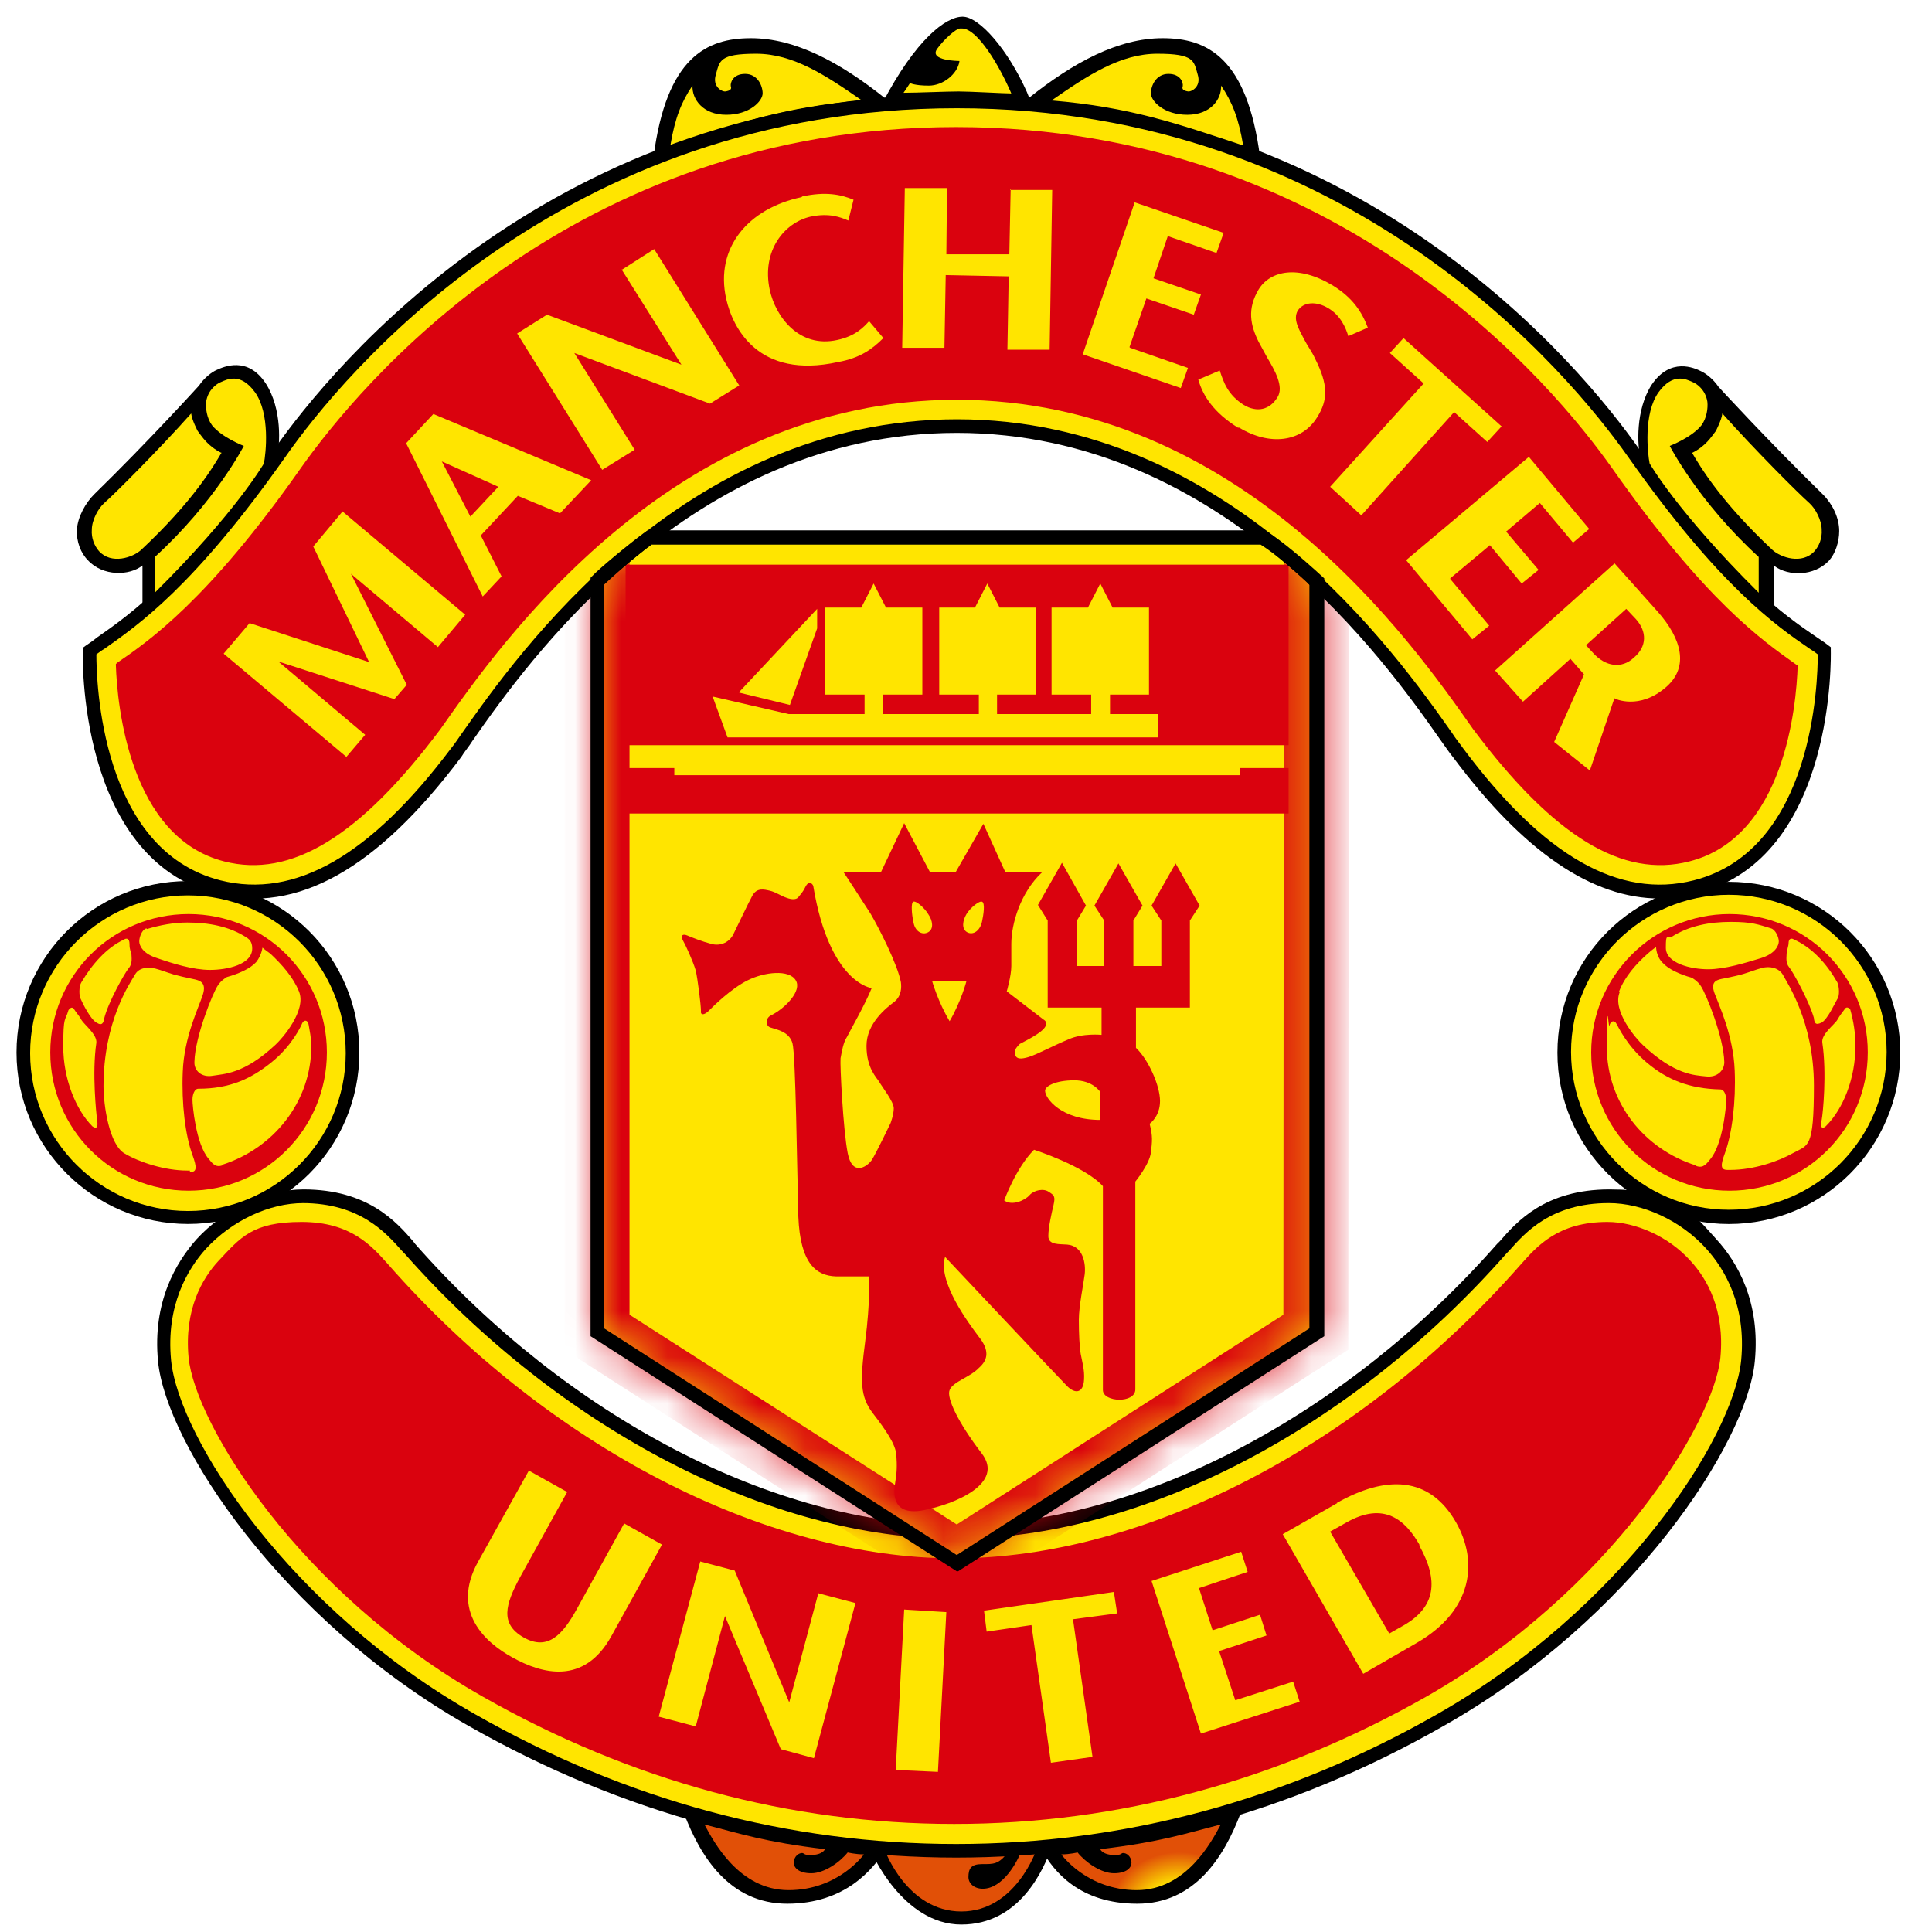 <svg xmlns="http://www.w3.org/2000/svg" fill="none" viewBox="0 0 42 42" height="42" width="42">
<path fill="black" d="M22.86 40.158C22.691 40.638 22.169 41.838 20.898 41.838C19.628 41.838 18.936 40.271 18.922 40.2L18.879 40.045C18.879 40.045 20.136 40.144 20.813 40.144C21.491 40.144 22.677 40.073 22.874 40.045V40.144L22.86 40.158Z"></path>
<path fill="black" d="M26.671 39.381L26.968 39.423C26.615 40.355 25.98 41.385 24.723 41.385C23.467 41.385 22.902 40.68 22.648 40.214L22.436 40.087C22.436 40.087 24.54 40.016 26.671 39.395"></path>
<path fill="black" d="M15.167 39.381L14.87 39.423C15.223 40.355 15.858 41.385 17.115 41.385C18.371 41.385 18.978 40.637 19.246 40.214L19.387 40.087C19.387 40.087 17.284 40.016 15.152 39.395"></path>
<path fill="url(#paint0_radial_2702_2464)" d="M21.915 40.256C21.717 40.538 21.59 40.524 21.35 40.524C21.11 40.524 21.053 40.623 21.053 40.806C21.053 40.947 21.18 41.06 21.364 41.06C21.802 41.06 22.126 40.467 22.211 40.213C22.211 40.213 22.465 40.213 22.536 40.199C22.536 40.199 22.084 41.554 20.898 41.554C19.712 41.554 19.232 40.213 19.232 40.213C19.232 40.213 20.235 40.27 20.799 40.27C21.364 40.27 21.731 40.27 21.9 40.27"></path>
<path fill="url(#paint1_radial_2702_2464)" d="M15.322 39.664C16.084 39.862 16.635 40.045 17.934 40.2C17.934 40.2 17.891 40.328 17.609 40.328C17.496 40.328 17.482 40.299 17.454 40.285C17.369 40.271 17.256 40.356 17.256 40.497C17.256 40.596 17.355 40.723 17.637 40.723C17.92 40.723 18.259 40.483 18.428 40.271C18.428 40.271 18.597 40.313 18.781 40.313C18.781 40.313 18.23 41.09 17.143 41.09C16.056 41.09 15.506 40.017 15.322 39.678"></path>
<path fill="#FFE500" d="M20.799 33.312C24.907 33.312 29.466 30.785 32.671 27.143C33.024 26.748 33.603 26 34.986 26C36.369 26 38.233 27.27 38.007 29.572C37.852 31.251 35.438 35.049 31.33 37.378C27.222 39.721 23.425 40.215 20.799 40.215C18.174 40.215 14.376 39.707 10.254 37.378C6.146 35.049 3.732 31.251 3.577 29.572C3.365 27.256 5.215 26 6.598 26C7.982 26 8.574 26.748 8.927 27.143C12.118 30.785 16.677 33.312 20.799 33.312Z"></path>
<path fill="black" d="M20.799 40.383C17.101 40.383 13.53 39.423 10.184 37.518C6.104 35.203 3.606 31.363 3.436 29.598C3.309 28.3 3.832 27.439 4.269 26.944C4.876 26.281 5.766 25.857 6.598 25.857C7.996 25.857 8.617 26.563 8.984 26.987L9.026 27.043C12.344 30.812 16.847 33.156 20.785 33.156C24.724 33.156 29.227 30.812 32.544 27.043L32.601 26.987C32.968 26.563 33.589 25.857 34.986 25.857C36.384 25.857 36.709 26.267 37.316 26.944C37.767 27.439 38.275 28.3 38.148 29.598C37.979 31.363 35.48 35.203 31.387 37.518C28.055 39.423 24.484 40.383 20.771 40.383H20.799ZM6.598 26.154C5.85 26.154 5.046 26.535 4.481 27.142C4.072 27.594 3.606 28.384 3.719 29.57C3.888 31.278 6.33 35.005 10.325 37.264C13.614 39.141 17.143 40.087 20.785 40.087C24.427 40.087 27.956 39.141 31.245 37.264C35.24 34.991 37.682 31.278 37.852 29.57C37.965 28.384 37.499 27.594 37.09 27.142C36.539 26.535 35.72 26.154 34.972 26.154C33.716 26.154 33.151 26.803 32.812 27.184L32.756 27.241C29.382 31.081 24.794 33.452 20.771 33.452C16.748 33.452 12.16 31.066 8.786 27.241L8.73 27.184C8.391 26.803 7.827 26.154 6.57 26.154H6.598Z"></path>
<path fill="#DA020E" d="M20.757 33.877C16.621 33.877 11.906 31.435 8.434 27.482C8.081 27.087 7.629 26.564 6.556 26.564C5.483 26.564 5.229 26.903 4.749 27.411C4.396 27.793 4.001 28.47 4.1 29.515C4.241 30.941 6.486 34.611 10.495 36.884C13.727 38.719 17.172 39.651 20.743 39.651C24.314 39.651 27.773 38.719 31.006 36.884C35.015 34.597 37.259 30.927 37.4 29.515C37.499 28.47 37.104 27.793 36.751 27.411C36.285 26.889 35.565 26.564 34.944 26.564C33.871 26.564 33.419 27.087 33.066 27.482C29.594 31.435 24.879 33.877 20.743 33.877H20.757Z"></path>
<path fill="black" d="M38.572 13.264V12.304C38.882 12.53 39.433 12.53 39.758 12.191C39.899 12.036 39.983 11.782 39.983 11.542C39.983 11.26 39.842 10.963 39.631 10.751C38.431 9.58 37.358 8.408 37.358 8.408C37.245 8.239 37.075 8.112 36.977 8.069C36.836 7.999 36.313 7.759 35.904 8.366C35.551 8.916 35.593 9.693 35.664 9.975L36.793 11.514C37.174 12.008 38.261 13.038 38.572 13.292"></path>
<path fill="black" d="M14.504 3.315C15.915 2.835 17.214 2.439 18.964 2.284L19.232 2.129C18.258 1.352 17.284 0.83 16.325 0.83C15.365 0.83 14.489 1.239 14.207 3.413L14.504 3.3V3.315Z"></path>
<path fill="black" d="M27.095 3.315C25.683 2.835 24.385 2.439 22.634 2.284L22.366 2.129C23.34 1.352 24.314 0.83 25.274 0.83C26.234 0.83 27.109 1.239 27.392 3.413L27.095 3.3V3.315Z"></path>
<path fill="black" d="M19.19 2.227C19.91 0.857 20.559 0.363 20.926 0.363C21.293 0.363 21.914 1.083 22.324 2.001L22.409 2.213L22.041 2.184C21.802 2.142 21.11 2.128 20.856 2.128C20.602 2.128 20.009 2.128 19.656 2.156L19.19 2.213V2.227Z"></path>
<path fill="#FFE500" d="M13.572 33.112L12.541 34.976C12.231 35.54 11.906 35.893 11.384 35.597C10.861 35.3 10.989 34.877 11.299 34.298L12.33 32.435L11.497 31.969L10.396 33.945C9.789 35.032 10.551 35.71 11.144 36.034C11.779 36.387 12.697 36.641 13.29 35.569L14.391 33.578L13.558 33.112H13.572ZM26.855 36.966L26.502 35.893L27.533 35.554L27.392 35.103L26.361 35.441L26.065 34.524L27.123 34.171L26.982 33.733L25.034 34.369L26.107 37.686L28.253 36.994L28.112 36.557L26.841 36.966H26.855ZM29.072 32.675L27.886 33.352L29.636 36.387L30.808 35.71C32.022 35.004 32.135 33.945 31.655 33.098C31.076 32.082 30.13 32.068 29.057 32.675M30.85 33.592C31.288 34.369 31.203 34.933 30.526 35.328L30.201 35.512L28.916 33.296L29.269 33.098C30.088 32.632 30.554 33.042 30.864 33.592M21.392 35.018L21.449 35.47L22.423 35.328L22.846 38.321L23.75 38.194L23.326 35.201L24.286 35.074L24.215 34.608L21.364 35.018H21.392ZM20.573 35.046L19.656 34.99L19.472 38.477L20.39 38.519L20.573 35.032V35.046ZM17.793 34.623L17.157 37.008L15.972 34.143L15.223 33.945L14.32 37.319L15.125 37.531L15.76 35.131L16.974 38.025L17.694 38.222L18.597 34.849L17.793 34.637V34.623Z"></path>
<path fill="#FFE500" d="M12.979 12.615V28.962L20.799 33.988L28.606 28.962V12.643C28.366 12.418 27.843 11.938 27.434 11.684H14.108C13.77 11.924 13.092 12.488 12.979 12.615Z"></path>
<mask height="23" width="17" y="11" x="12" maskUnits="userSpaceOnUse" style="mask-type:luminance" id="mask0_2702_2464">
<path fill="white" d="M12.979 12.611V28.958L20.799 33.984L28.606 28.958V12.64C28.366 12.414 27.843 11.934 27.434 11.68H14.108C13.77 11.92 13.092 12.484 12.979 12.611Z"></path>
</mask>
<g mask="url(#mask0_2702_2464)">
<path fill="#DA020E" d="M20.799 34.821L12.273 29.343V5.98H13.685V28.581L20.799 33.141L27.9 28.581L27.914 6.009H29.325L29.311 29.343L20.799 34.821Z"></path>
</g>
<path fill="#DA020E" d="M23.919 24.346V23.739C23.919 23.739 23.764 23.485 23.354 23.485C22.945 23.485 22.719 23.612 22.719 23.711C22.719 23.88 23.072 24.346 23.919 24.346ZM20.771 18.967L21.378 17.909L21.858 18.967H22.649C22.183 19.405 21.985 20.083 21.985 20.52V21C21.985 21.212 21.886 21.551 21.886 21.551C21.886 21.551 22.564 22.073 22.677 22.158C22.719 22.186 22.762 22.214 22.733 22.299C22.677 22.454 22.211 22.666 22.169 22.694C22.07 22.793 22.042 22.849 22.07 22.934C22.098 23.019 22.183 23.033 22.366 22.977C22.55 22.92 22.917 22.722 23.227 22.595C23.538 22.454 23.947 22.497 23.947 22.497V21.904H22.776V20.012L22.564 19.673L23.086 18.756L23.608 19.687L23.411 20.012V21H24.004V20.012L23.792 19.687L24.314 18.77L24.837 19.687L24.639 20.012V21H25.246V20.012L25.034 19.687L25.556 18.77L26.079 19.687L25.867 20.012V21.904H24.695V22.779C24.964 23.033 25.218 23.598 25.218 23.936C25.218 24.275 24.992 24.43 24.992 24.43C25.062 24.699 25.048 24.812 25.02 25.052C24.992 25.306 24.681 25.687 24.681 25.687V30.204C24.681 30.515 23.976 30.486 23.976 30.218V25.786C23.58 25.348 22.479 24.995 22.479 24.995C22.084 25.39 21.83 26.096 21.83 26.096C21.999 26.223 22.282 26.096 22.38 25.983C22.479 25.87 22.691 25.828 22.804 25.913C22.917 25.983 22.945 26.012 22.903 26.195C22.86 26.379 22.79 26.675 22.79 26.873C22.79 27.07 23.03 27.042 23.199 27.056C23.552 27.084 23.608 27.48 23.58 27.706C23.552 27.931 23.453 28.397 23.453 28.694C23.453 28.99 23.467 29.287 23.495 29.442C23.524 29.597 23.58 29.781 23.566 29.992C23.552 30.275 23.383 30.317 23.199 30.134C23.016 29.95 20.545 27.324 20.545 27.324C20.376 27.861 21.067 28.778 21.279 29.061C21.505 29.343 21.491 29.555 21.279 29.738C21.096 29.936 20.715 30.035 20.644 30.218C20.573 30.388 20.828 30.924 21.336 31.588C21.858 32.251 20.743 32.703 20.079 32.83C19.416 32.957 19.416 32.505 19.458 32.251C19.501 31.997 19.501 31.856 19.486 31.63C19.472 31.404 19.261 31.093 18.978 30.727C18.696 30.36 18.696 30.021 18.809 29.16C18.922 28.298 18.894 27.748 18.894 27.748C18.894 27.748 18.597 27.748 18.174 27.748C17.75 27.734 17.397 27.48 17.355 26.449C17.327 25.419 17.299 22.948 17.228 22.68C17.157 22.426 16.889 22.384 16.762 22.341C16.635 22.313 16.635 22.13 16.762 22.073C17.073 21.918 17.44 21.537 17.299 21.311C17.157 21.071 16.621 21.127 16.254 21.311C15.887 21.494 15.506 21.875 15.407 21.974C15.308 22.073 15.223 22.073 15.238 21.974C15.238 21.847 15.167 21.282 15.125 21.099C15.068 20.901 14.899 20.534 14.842 20.436C14.786 20.337 14.842 20.294 14.941 20.337C15.04 20.379 15.252 20.464 15.463 20.52C15.675 20.577 15.873 20.478 15.957 20.28C16.056 20.083 16.254 19.659 16.353 19.476C16.451 19.292 16.607 19.334 16.734 19.363C16.861 19.391 16.974 19.476 17.101 19.518C17.214 19.56 17.313 19.56 17.355 19.504C17.397 19.447 17.44 19.419 17.51 19.278C17.581 19.137 17.666 19.207 17.68 19.264C18.032 21.381 18.95 21.48 18.95 21.48C18.809 21.833 18.484 22.398 18.414 22.539C18.329 22.666 18.301 22.864 18.273 23.005C18.258 23.146 18.329 24.558 18.428 25.066C18.527 25.574 18.837 25.376 18.95 25.221C19.049 25.066 19.36 24.416 19.36 24.416C19.36 24.416 19.43 24.233 19.43 24.092C19.43 23.951 19.176 23.626 19.119 23.527C19.063 23.428 18.837 23.231 18.837 22.736C18.837 22.242 19.275 21.904 19.444 21.777C19.599 21.649 19.599 21.466 19.585 21.353C19.515 20.972 19.105 20.167 18.922 19.857C18.724 19.546 18.343 18.967 18.343 18.967H19.148L19.656 17.895L20.221 18.967H20.799H20.771ZM20.644 22.2C20.898 21.762 21.011 21.325 21.011 21.325H20.263C20.263 21.325 20.39 21.777 20.644 22.2ZM19.854 20.026C19.882 20.252 20.051 20.337 20.178 20.266C20.305 20.195 20.277 20.012 20.178 19.871C20.093 19.73 19.91 19.574 19.854 19.603C19.797 19.631 19.825 19.899 19.854 20.026ZM21.35 19.603C21.293 19.574 21.096 19.73 21.011 19.871C20.926 20.012 20.898 20.195 21.025 20.266C21.152 20.337 21.308 20.238 21.35 20.026C21.378 19.899 21.42 19.631 21.35 19.603Z"></path>
<path fill="#DA020E" d="M13.6 16.697V17.685H28.013V16.697H26.954V16.852H14.659V16.697H13.6Z"></path>
<path fill="#DA020E" d="M13.6 12.275H28.013V16.2H13.6V12.275Z"></path>
<path fill="#FFE500" d="M16.07 15.057L17.172 15.325L17.764 13.66V13.236L16.07 15.043V15.057ZM25.175 16.031V15.523H24.131V15.1H24.978V13.208H24.187L23.919 12.685L23.651 13.208H22.86V15.1H23.721V15.523H21.675V15.1H22.522V13.208H21.731L21.463 12.685L21.195 13.208H20.418V15.1H21.279V15.523H19.19V15.1H20.051V13.208H19.261L18.992 12.685L18.724 13.208H17.934V15.1H18.795V15.523H17.143L15.492 15.142L15.816 16.031H25.147H25.175Z"></path>
<path fill="#FFE500" d="M14.588 3.158C15.986 2.693 17.03 2.326 18.738 2.184C17.948 1.634 17.242 1.168 16.438 1.168C15.633 1.168 15.647 1.323 15.562 1.62C15.478 1.888 15.704 2.001 15.774 1.987C15.859 1.973 15.915 1.944 15.887 1.874C15.873 1.803 15.929 1.606 16.198 1.606C16.466 1.606 16.579 1.86 16.579 2.029C16.579 2.198 16.296 2.495 15.788 2.495C15.28 2.495 15.04 2.156 15.054 1.86C14.814 2.213 14.673 2.566 14.574 3.158"></path>
<path fill="black" d="M4.89 11.488L6.02 9.95C6.09 9.667 6.133 8.891 5.78 8.34C5.384 7.733 4.862 7.973 4.707 8.044C4.608 8.086 4.439 8.213 4.326 8.383C4.326 8.383 3.239 9.583 2.039 10.754C1.869 10.924 1.686 11.234 1.672 11.517C1.658 11.771 1.756 12.025 1.912 12.18C2.236 12.533 2.815 12.519 3.097 12.293V13.253C3.422 13.013 4.509 11.968 4.89 11.474"></path>
<path fill="#FFE500" d="M20.799 9.256C27.236 9.256 30.892 15.298 31.697 16.357C33.123 18.248 34.859 19.787 36.864 19.279C39.828 18.516 39.673 14.14 39.673 14.14C38.953 13.632 37.739 12.983 35.523 9.835C33.349 6.757 28.436 2.184 20.799 2.184C13.162 2.184 8.25 6.757 6.076 9.835C3.86 12.983 2.632 13.618 1.926 14.14C1.926 14.14 1.77 18.516 4.721 19.279C6.739 19.787 8.476 18.248 9.887 16.357C10.678 15.298 14.348 9.256 20.785 9.256H20.799Z"></path>
<path fill="black" d="M36.087 19.533C34.605 19.533 33.123 18.517 31.584 16.456C31.513 16.371 31.429 16.244 31.316 16.088C30.158 14.437 26.629 9.411 20.799 9.411C14.969 9.411 11.44 14.437 10.283 16.088C10.184 16.244 10.085 16.357 10.028 16.456C8.193 18.898 6.457 19.872 4.707 19.434C1.672 18.658 1.799 14.197 1.799 14.155V14.084L1.855 14.042C1.94 13.985 2.024 13.929 2.109 13.858C2.815 13.364 4.001 12.545 5.963 9.764C7.233 7.957 12.061 2.057 20.799 2.057C29.537 2.057 34.365 7.957 35.635 9.764C37.597 12.559 38.797 13.378 39.503 13.858C39.588 13.915 39.673 13.971 39.743 14.027L39.8 14.07V14.14C39.8 14.183 39.927 18.644 36.892 19.42C36.623 19.491 36.341 19.519 36.073 19.519L36.087 19.533ZM20.799 9.115C26.77 9.115 30.37 14.239 31.556 15.919C31.655 16.074 31.753 16.187 31.81 16.272C33.56 18.615 35.198 19.547 36.821 19.138C39.433 18.474 39.517 14.79 39.517 14.225C39.461 14.183 39.404 14.14 39.334 14.098C38.614 13.604 37.386 12.757 35.395 9.934C34.139 8.155 29.382 2.353 20.799 2.353C12.216 2.353 7.445 8.155 6.203 9.934C4.213 12.757 2.998 13.59 2.279 14.098C2.208 14.14 2.152 14.183 2.095 14.225C2.095 14.79 2.18 18.474 4.791 19.138C6.415 19.547 8.052 18.601 9.803 16.272C9.873 16.187 9.958 16.06 10.057 15.919C11.242 14.239 14.828 9.115 20.813 9.115H20.799Z"></path>
<path fill="#DA020E" d="M20.799 8.691C26.996 8.691 30.695 13.956 32.022 15.848C33.786 18.205 35.282 19.095 36.722 18.727C38.797 18.205 39.051 15.34 39.08 14.479V14.45H39.051C38.318 13.928 37.089 13.081 35.042 10.173C33.814 8.437 29.17 2.762 20.785 2.762C12.4 2.762 7.77 8.437 6.542 10.173C4.509 13.067 3.224 13.942 2.547 14.408L2.519 14.436V14.464C2.547 15.325 2.815 18.205 4.876 18.727C6.316 19.095 7.812 18.205 9.577 15.848C10.904 13.956 14.602 8.691 20.799 8.691Z"></path>
<path fill="#FFE500" d="M17.425 4.286C16.282 4.526 15.534 5.373 15.788 6.502C15.929 7.123 16.48 8.252 18.216 7.871C18.696 7.786 18.964 7.589 19.204 7.349L18.893 6.982C18.78 7.109 18.597 7.307 18.202 7.391C17.369 7.575 16.861 6.883 16.734 6.304C16.55 5.443 17.058 4.836 17.623 4.709C18.032 4.624 18.272 4.723 18.442 4.794L18.555 4.342C18.286 4.229 17.948 4.159 17.439 4.271M26.94 9.297C27.589 9.692 28.295 9.622 28.634 9.071C28.874 8.69 28.874 8.365 28.591 7.801C28.521 7.645 28.422 7.518 28.351 7.377C28.224 7.137 28.111 6.939 28.21 6.756C28.337 6.558 28.619 6.544 28.874 6.699C29.142 6.855 29.255 7.123 29.311 7.307L29.735 7.123C29.608 6.784 29.41 6.474 28.972 6.205C28.224 5.754 27.617 5.881 27.363 6.29C27.109 6.714 27.18 7.067 27.363 7.434C27.363 7.434 27.476 7.645 27.547 7.772C27.716 8.055 27.914 8.408 27.773 8.633C27.603 8.916 27.321 8.972 27.038 8.803C26.686 8.577 26.601 8.309 26.516 8.055L26.05 8.252C26.149 8.605 26.389 8.972 26.912 9.297M21.971 4.102L21.942 5.528H20.573C20.573 5.514 20.587 4.088 20.587 4.088H19.67C19.67 4.074 19.613 7.561 19.613 7.561H20.531C20.531 7.575 20.559 5.98 20.559 5.98L21.928 6.008L21.9 7.603H22.818L22.874 4.13H21.957L21.971 4.102ZM35.099 15.184C35.099 15.184 35.635 15.452 36.228 14.929C36.722 14.492 36.553 13.885 36.045 13.306L35.099 12.247L32.502 14.576L33.108 15.254L34.139 14.322L34.435 14.661L33.786 16.129L34.562 16.75L35.099 15.169V15.184ZM35.565 13.461C35.805 13.729 35.805 14.054 35.522 14.294C35.254 14.548 34.901 14.492 34.633 14.195L34.478 14.026L35.353 13.236L35.565 13.461ZM31.527 12.572L32.389 11.852L33.08 12.685L33.447 12.389L32.742 11.556L33.475 10.934L34.196 11.796L34.548 11.499L33.236 9.932L30.568 12.177L32.007 13.899L32.374 13.602L31.527 12.586V12.572ZM30.525 7.335L30.215 7.674L30.949 8.337L28.916 10.582L29.594 11.203L31.612 8.958L32.332 9.608L32.643 9.269L30.511 7.349L30.525 7.335ZM24.554 7.546L24.921 6.488L25.952 6.841L26.107 6.403L25.076 6.05L25.387 5.133L26.446 5.5L26.601 5.062L24.667 4.399L23.538 7.702L25.669 8.436L25.825 7.998L24.568 7.561L24.554 7.546ZM13.501 5.838L14.814 7.928L11.892 6.841L11.242 7.25L13.092 10.214L13.797 9.777L12.485 7.674L15.435 8.775L16.07 8.379L14.221 5.415L13.515 5.867L13.501 5.838ZM9.421 9L8.829 9.636L10.494 12.967L10.904 12.53L10.452 11.64L11.257 10.779L12.174 11.16L12.852 10.44L9.421 9ZM10.833 10.582L10.226 11.231L9.605 10.031L10.833 10.582ZM7.459 11.104L6.81 11.88L8.024 14.393L5.426 13.546L4.862 14.21L7.53 16.454L7.939 15.974L6.048 14.379L8.574 15.198L8.843 14.887L7.629 12.473L9.52 14.068L10.113 13.363L7.445 11.118L7.459 11.104Z"></path>
<path fill="#FFE500" d="M3.366 12.885V12.108C4.679 10.908 5.3 9.694 5.3 9.694C5.3 9.694 4.82 9.511 4.608 9.243C4.495 9.087 4.467 8.876 4.481 8.734C4.523 8.466 4.721 8.339 4.791 8.311C4.947 8.24 5.229 8.099 5.54 8.523C5.878 8.988 5.78 9.864 5.737 10.075C5.737 10.075 5.13 11.134 3.38 12.87"></path>
<path fill="#FFE500" d="M4.82 9.835C4.636 10.146 4.199 10.894 3.069 11.953C2.886 12.122 2.42 12.277 2.152 11.981C2.053 11.868 1.982 11.699 1.996 11.515C1.996 11.303 2.138 11.049 2.265 10.936C2.49 10.739 3.465 9.765 4.156 8.988C4.17 9.129 4.297 9.369 4.297 9.369C4.396 9.496 4.509 9.694 4.82 9.849"></path>
<path fill="#FFE500" d="M27.011 3.158C25.613 2.693 24.568 2.326 22.86 2.184C23.651 1.634 24.357 1.168 25.161 1.168C25.966 1.168 25.952 1.323 26.037 1.62C26.121 1.888 25.895 2.001 25.825 1.987C25.74 1.973 25.684 1.944 25.712 1.874C25.726 1.803 25.669 1.606 25.401 1.606C25.133 1.606 25.02 1.86 25.02 2.029C25.02 2.198 25.302 2.495 25.811 2.495C26.319 2.495 26.559 2.156 26.545 1.86C26.785 2.213 26.926 2.566 27.025 3.158"></path>
<path fill="#FFE500" d="M20.856 1.339C20.813 1.607 20.503 1.861 20.192 1.861C19.882 1.861 19.783 1.805 19.783 1.805C19.74 1.876 19.698 1.932 19.642 2.017C19.924 2.017 20.573 1.988 20.841 1.988C21.096 1.988 21.83 2.031 21.985 2.031C21.731 1.438 21.251 0.619 20.912 0.619C20.912 0.619 20.884 0.619 20.87 0.619C20.785 0.619 20.517 0.859 20.376 1.057C20.178 1.325 20.856 1.325 20.856 1.325V1.339Z"></path>
<path fill="#FFE500" d="M38.233 12.885V12.108C36.92 10.908 36.299 9.694 36.299 9.694C36.299 9.694 36.779 9.511 36.99 9.243C37.103 9.087 37.132 8.876 37.117 8.734C37.075 8.466 36.877 8.339 36.807 8.311C36.652 8.24 36.369 8.099 36.059 8.523C35.72 8.988 35.819 9.864 35.861 10.075C35.861 10.075 36.468 11.134 38.218 12.87"></path>
<path fill="#FFE500" d="M36.779 9.835C36.962 10.146 37.4 10.894 38.529 11.953C38.713 12.122 39.179 12.277 39.447 11.981C39.546 11.868 39.616 11.699 39.602 11.515C39.602 11.303 39.461 11.049 39.334 10.936C39.108 10.739 38.134 9.765 37.442 8.988C37.428 9.129 37.301 9.369 37.301 9.369C37.202 9.496 37.089 9.694 36.779 9.849"></path>
<path fill="black" d="M20.799 34.158L12.838 29.048V12.56L12.88 12.518C13.007 12.376 13.685 11.812 14.038 11.557L14.08 11.529H27.505L27.547 11.557C27.9 11.783 28.338 12.165 28.62 12.419L28.789 12.574V12.645V29.048L20.828 34.158H20.799ZM13.134 28.878L20.799 33.805L28.465 28.878V12.715L28.408 12.645C28.14 12.405 27.745 12.052 27.406 11.84H14.165C13.854 12.066 13.304 12.532 13.134 12.687V28.893V28.878Z"></path>
<path fill="url(#paint2_radial_2702_2464)" d="M26.531 39.664C25.768 39.862 25.218 40.045 23.919 40.2C23.919 40.2 23.962 40.328 24.244 40.328C24.357 40.328 24.371 40.299 24.399 40.285C24.484 40.271 24.597 40.356 24.597 40.497C24.597 40.596 24.498 40.723 24.216 40.723C23.933 40.723 23.595 40.483 23.425 40.271C23.425 40.271 23.256 40.313 23.072 40.313C23.072 40.313 23.623 41.09 24.71 41.09C25.797 41.09 26.347 40.017 26.531 39.678"></path>
<path fill="#FFE500" d="M0.5 22.88C0.5 20.904 2.095 19.309 4.071 19.309C6.048 19.309 7.643 20.918 7.643 22.88C7.643 24.842 6.048 26.452 4.071 26.452C2.095 26.452 0.5 24.856 0.5 22.88Z"></path>
<path fill="black" d="M4.086 26.608C2.039 26.608 0.359 24.942 0.359 22.881C0.359 20.82 2.025 19.154 4.086 19.154C6.147 19.154 7.812 20.82 7.812 22.881C7.812 24.942 6.147 26.608 4.086 26.608ZM4.086 19.465C2.194 19.465 0.655 21.004 0.655 22.895C0.655 24.787 2.194 26.326 4.086 26.326C5.977 26.326 7.516 24.787 7.516 22.895C7.516 21.004 5.977 19.465 4.086 19.465Z"></path>
<path fill="#DA020E" d="M4.834 25.334C4.678 25.391 4.608 25.278 4.537 25.193C4.255 24.868 4.184 24.021 4.184 23.908C4.184 23.796 4.227 23.668 4.311 23.668C4.989 23.668 5.455 23.457 5.906 23.09C6.344 22.737 6.542 22.313 6.57 22.243C6.612 22.158 6.697 22.172 6.711 22.285C6.725 22.384 6.768 22.553 6.768 22.737C6.768 23.965 5.935 24.967 4.834 25.32M4.128 25.447C4.114 25.447 4.085 25.447 4.071 25.447C3.577 25.447 3.027 25.264 2.716 25.08C2.377 24.897 2.25 24.035 2.25 23.612C2.25 22.2 2.829 21.367 2.928 21.198C3.013 21.029 3.224 21.015 3.38 21.057C3.535 21.099 3.591 21.128 3.775 21.184C3.874 21.212 4.057 21.255 4.198 21.283C4.34 21.311 4.495 21.353 4.41 21.622C4.325 21.89 4.001 22.539 3.973 23.301C3.944 23.993 4.029 24.685 4.184 25.108C4.283 25.377 4.283 25.489 4.128 25.475M2.095 22.229C1.968 22.158 1.799 21.819 1.756 21.72C1.714 21.65 1.714 21.438 1.77 21.353C1.996 20.972 2.307 20.605 2.702 20.422C2.744 20.393 2.815 20.393 2.815 20.52C2.815 20.648 2.843 20.676 2.857 20.746C2.857 20.803 2.886 20.944 2.801 21.043C2.716 21.142 2.349 21.791 2.264 22.144C2.25 22.229 2.222 22.313 2.095 22.229ZM2.01 24.487C1.643 24.12 1.375 23.443 1.375 22.751C1.375 22.059 1.417 22.214 1.488 21.96C1.488 21.96 1.559 21.847 1.615 21.946C1.657 22.017 1.728 22.087 1.77 22.172C1.827 22.271 2.109 22.483 2.095 22.666C1.996 23.33 2.095 24.205 2.109 24.346C2.137 24.487 2.109 24.558 2.01 24.487ZM3.196 20.196C3.478 20.111 3.775 20.055 4.071 20.055C4.537 20.055 4.989 20.139 5.356 20.379C5.455 20.436 5.483 20.52 5.483 20.619C5.483 20.972 4.932 21.085 4.565 21.085C4.198 21.085 3.747 20.944 3.422 20.831C3.097 20.732 3.027 20.549 3.027 20.464C3.027 20.379 3.083 20.21 3.182 20.182M5.695 20.591C5.737 20.633 5.878 20.732 5.878 20.732C6.132 20.972 6.372 21.24 6.499 21.551C6.669 21.96 6.146 22.567 5.991 22.709C5.299 23.358 4.862 23.344 4.622 23.386C4.382 23.428 4.212 23.273 4.227 23.076C4.241 22.539 4.622 21.593 4.735 21.424C4.805 21.311 4.932 21.24 4.932 21.24C5.186 21.17 5.441 21.057 5.568 20.916C5.695 20.76 5.709 20.577 5.709 20.577M4.1 19.871C2.434 19.871 1.093 21.212 1.093 22.878C1.093 24.544 2.434 25.885 4.1 25.885C5.765 25.885 7.106 24.544 7.106 22.878C7.106 21.212 5.765 19.871 4.1 19.871Z"></path>
<path fill="#FFE500" d="M34.012 22.88C34.012 20.904 35.607 19.309 37.584 19.309C39.56 19.309 41.155 20.904 41.155 22.88C41.155 24.856 39.56 26.452 37.584 26.452C35.607 26.452 34.012 24.856 34.012 22.88Z"></path>
<path fill="black" d="M37.584 26.609C35.537 26.609 33.857 24.944 33.857 22.883C33.857 20.822 35.523 19.17 37.584 19.17C39.645 19.17 41.31 20.836 41.31 22.883C41.31 24.93 39.645 26.609 37.584 26.609ZM37.584 19.452C35.692 19.452 34.153 20.991 34.153 22.869C34.153 24.746 35.692 26.299 37.584 26.299C39.475 26.299 41.014 24.76 41.014 22.869C41.014 20.977 39.475 19.452 37.584 19.452Z"></path>
<path fill="#DA020E" d="M39.687 24.487C39.602 24.558 39.56 24.487 39.602 24.346C39.63 24.205 39.715 23.33 39.616 22.666C39.588 22.483 39.884 22.271 39.941 22.172C39.997 22.073 40.054 22.003 40.096 21.946C40.153 21.847 40.223 21.946 40.223 21.946C40.294 22.2 40.336 22.454 40.336 22.737C40.336 23.443 40.068 24.106 39.701 24.473M39.433 22.13C39.334 21.777 38.981 21.128 38.896 21.029C38.812 20.93 38.84 20.803 38.84 20.732C38.84 20.676 38.882 20.563 38.882 20.506C38.882 20.393 38.953 20.393 38.995 20.422C39.404 20.605 39.715 20.958 39.941 21.353C39.983 21.438 39.997 21.65 39.941 21.72C39.884 21.819 39.729 22.158 39.602 22.229C39.461 22.299 39.447 22.229 39.433 22.144M38.981 25.066C38.656 25.25 38.12 25.433 37.612 25.433H37.555C37.4 25.433 37.4 25.334 37.499 25.066C37.654 24.642 37.739 23.951 37.711 23.273C37.682 22.511 37.372 21.861 37.273 21.593C37.174 21.325 37.329 21.297 37.485 21.269C37.626 21.24 37.824 21.198 37.908 21.17C38.092 21.113 38.148 21.085 38.303 21.043C38.459 21 38.656 21.029 38.755 21.184C38.84 21.353 39.433 22.2 39.433 23.598C39.433 24.995 39.306 24.883 38.981 25.066ZM36.864 25.334C35.748 24.981 34.93 23.979 34.93 22.751C34.93 21.523 34.972 22.398 34.986 22.299C35.014 22.186 35.099 22.172 35.141 22.257C35.184 22.327 35.367 22.737 35.805 23.104C36.242 23.471 36.722 23.668 37.4 23.683C37.485 23.683 37.527 23.81 37.527 23.922C37.527 24.035 37.456 24.883 37.174 25.207C37.103 25.292 37.033 25.405 36.878 25.348M35.198 21.551C35.325 21.226 35.565 20.958 35.819 20.732C35.819 20.732 35.946 20.619 36.002 20.591C36.002 20.591 36.002 20.789 36.144 20.93C36.271 21.071 36.525 21.184 36.779 21.255C36.779 21.255 36.906 21.325 36.977 21.438C37.089 21.607 37.471 22.539 37.485 23.09C37.485 23.273 37.329 23.428 37.089 23.4C36.835 23.372 36.412 23.372 35.72 22.723C35.565 22.581 35.042 21.974 35.212 21.565M36.341 20.365C36.722 20.125 37.16 20.041 37.626 20.041C38.092 20.041 38.219 20.097 38.501 20.182C38.6 20.21 38.67 20.379 38.67 20.464C38.67 20.549 38.6 20.732 38.275 20.831C37.95 20.93 37.499 21.071 37.132 21.071C36.765 21.071 36.214 20.944 36.214 20.605C36.214 20.266 36.242 20.422 36.341 20.365ZM37.598 19.871C35.946 19.871 34.591 21.212 34.591 22.878C34.591 24.544 35.932 25.885 37.598 25.885C39.263 25.885 40.604 24.544 40.604 22.878C40.604 21.212 39.263 19.871 37.598 19.871Z"></path>
<defs>
<radialGradient gradientTransform="translate(24.59 39.253) scale(1.486 0.991)" gradientUnits="userSpaceOnUse" r="1" cy="0" cx="0" id="paint0_radial_2702_2464">
<stop stop-color="#FFE500"></stop>
<stop stop-color="#FFE500" offset="0.5"></stop>
<stop stop-color="#E15007" offset="1"></stop>
</radialGradient>
<radialGradient gradientTransform="translate(20.082 41.643) scale(1.55 1.378)" gradientUnits="userSpaceOnUse" r="1" cy="0" cx="0" id="paint1_radial_2702_2464">
<stop stop-color="#FFE500"></stop>
<stop stop-color="#FFE500" offset="0.5"></stop>
<stop stop-color="#E15007" offset="1"></stop>
</radialGradient>
<radialGradient gradientTransform="translate(25.64 41.643) rotate(180) scale(1.55 1.378)" gradientUnits="userSpaceOnUse" r="1" cy="0" cx="0" id="paint2_radial_2702_2464">
<stop stop-color="#FFE500"></stop>
<stop stop-color="#FFE500" offset="0.5"></stop>
<stop stop-color="#E15007" offset="1"></stop>
</radialGradient>
</defs>
</svg>
